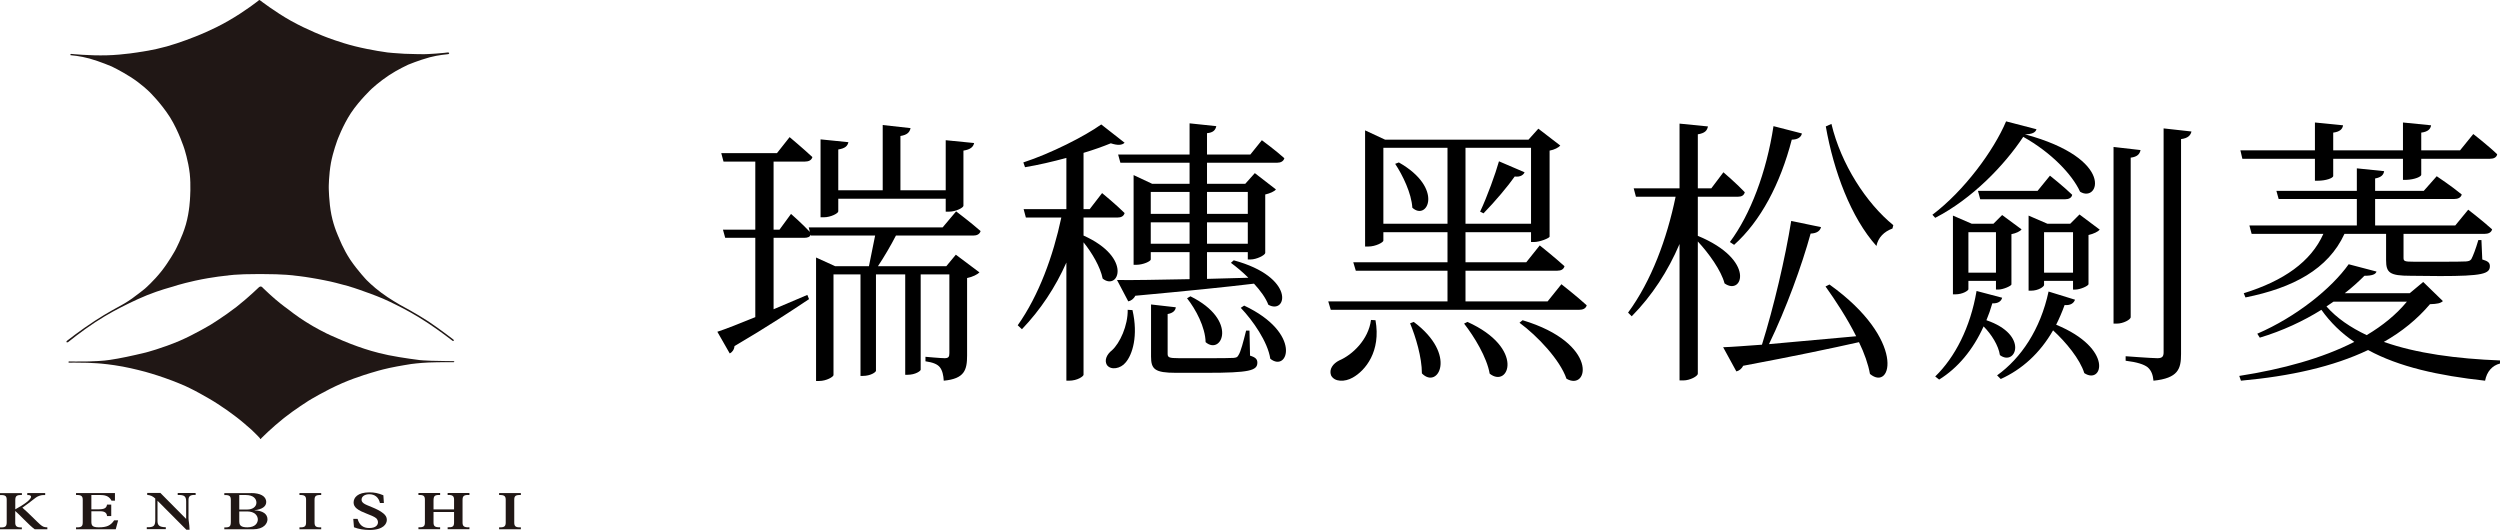 <?xml version="1.0" encoding="UTF-8"?><svg xmlns="http://www.w3.org/2000/svg" width="533.3" height="113.06" viewBox="0 0 533.3 113.06"><defs><style>.d,.e{fill:#201715;}.e{fill-rule:evenodd;}</style></defs><g id="a"/><g id="b"><g id="c"><g><g><g><path class="d" d="M4.67,105.18v.42c-1.12-.04-1.41,.2-1.41,1.11v1.94c.8-.42,1.91-1.1,2.62-1.68,.54-.47,.74-.77,.74-1.01s-.26-.39-.8-.36v-.42h3.82v.42c-.66-.02-.99,.05-1.53,.28-.54,.21-1.41,1.09-3.34,2.42,1.12,.93,3.21,3.09,3.79,3.58,.58,.49,.81,.59,1.54,.61v.41h-2.7c-1.1-.77-3.41-3.3-4.15-3.9v2.49c0,.74,.3,1.06,1.41,1.01v.41H0v-.41c1.06,.05,1.43-.14,1.43-1.06v-4.82c0-.8-.28-1.06-1.43-1.01v-.42H4.67Z"/><path class="d" d="M24.52,105.18v1.62h-.74c-.37-.72-.99-1.2-2.27-1.2h-2.02v3.05h1.48c1.27,0,1.75-.25,1.86-1.01h.9v2.45h-.9c-.03-.57-.38-1.03-1.42-1.03h-1.92v2.21c0,.83,.21,1.22,1.59,1.22,1.7,0,2.53-.39,3.27-1.49h.85l-.51,1.9h-8.47v-.41c1.18,.05,1.43-.23,1.43-1.07v-4.77c0-.69-.18-1.13-1.43-1.05v-.42h8.29Z"/><path class="d" d="M34.24,105.18l5.44,5.49h.03v-3.69c0-1.13-.41-1.43-1.8-1.39v-.42h3.82v.42c-1.22-.08-1.52,.31-1.52,1.1v3.84c0,.61,.19,1.12,.23,2.47h-.69l-6.13-6.16h-.02v4.3c0,.95,.42,1.3,1.77,1.33v.41h-4.06v-.41c1.48,.03,1.81-.26,1.81-1.59v-4.54c-.59-.53-1.03-.7-1.72-.77v-.42h2.86Z"/><path class="d" d="M53.58,105.18c1.89,0,3.21,.63,3.21,1.92,0,.93-.87,1.56-2.49,1.74v.03c1.76,.06,2.76,.78,2.76,1.91,0,.84-.72,2.13-3.11,2.13h-6.1v-.41c1.19,.05,1.39-.22,1.39-1.26v-4.53c0-.78-.16-1.16-1.39-1.1v-.42h5.74Zm-.81,3.51c1.11,0,1.93-.6,1.93-1.46s-.68-1.63-2.24-1.63h-1.42v3.09h1.72Zm-1.72,2.6c0,.8,.39,1.2,1.73,1.2,1.71,0,2.22-.98,2.22-1.66,0-.82-.65-1.73-2.28-1.73h-1.68v2.19Z"/><path class="d" d="M68.52,105.18v.42c-1.16-.05-1.42,.23-1.42,1.03v4.8c0,.77,.19,1.12,1.42,1.06v.41h-4.64v-.41c1.08,.05,1.41-.2,1.41-1.02v-4.86c0-.75-.28-1.06-1.41-1.01v-.42h4.64Z"/><path class="d" d="M78.8,105.03c1.1,0,1.88,.17,2.98,.62l.11,1.65h-.84c-.27-1.2-1.09-1.87-2.28-1.87-.94,0-1.64,.47-1.64,1.14,0,.3,.08,.5,.42,.78,.63,.52,2.91,1.07,4.22,2.16,.48,.4,.75,.8,.75,1.38,0,.84-.71,2.16-3.66,2.16-1.25,0-2.38-.19-3.35-.57l-.15-1.79h.92c.39,1.35,1.2,1.95,2.5,1.95s1.85-.58,1.85-1.23c0-.31-.15-.66-.39-.87-.87-.71-3.09-1.16-4.16-2.07-.45-.37-.65-.8-.65-1.27,0-1.05,.85-2.17,3.39-2.17Z"/><path class="d" d="M92.48,111.43c0,.75,.21,1.09,1.41,1.05v.41h-4.63v-.41c1.14,.05,1.38-.26,1.38-1.01v-4.85c0-.83-.28-1.07-1.38-1.03v-.42h4.63v.42c-1.2-.04-1.41,.2-1.41,1.26v1.82h4.38v-2.07c0-.63-.18-1.09-1.37-1.01v-.42h4.65v.42c-1.19-.05-1.47,.2-1.47,1.1v4.77c0,.75,.28,1.09,1.47,1.02v.41h-4.65v-.41c1.05,.03,1.37-.14,1.37-1.04v-2.22h-4.38v2.21Z"/><path class="d" d="M111.11,105.18v.42c-1.18-.05-1.41,.23-1.41,1.03v4.8c0,.77,.2,1.12,1.41,1.06v.41h-4.64v-.41c1.08,.05,1.41-.2,1.41-1.02v-4.86c0-.75-.28-1.06-1.41-1.01v-.42h4.64Z"/></g><g><path class="e" d="M55.16,.11s-2.81,2.25-6.44,4.33c-3.55,2.05-7.15,3.4-7.15,3.4,0,0-3.15,1.27-5.98,2.06-2.98,.83-5.66,1.18-5.66,1.18,0,0-3.5,.62-7.15,.72-3.66,.1-7.48-.29-7.48-.29,0,0-.26-.03-.29,.11-.02,.21,.17,.17,.17,.17,0,0,1.84,.13,3.92,.7,2.25,.63,4.75,1.7,4.75,1.7,0,0,1.92,.92,3.96,2.21,2.38,1.51,4.04,3.17,4.04,3.17,0,0,2.48,2.4,4.42,5.45,1.89,3.04,3.05,6.7,3.05,6.7,0,0,.85,2.58,1.16,5.32,.27,2.53,.06,5.24,.06,5.24,0,0-.09,2.81-.88,5.58-.79,2.76-2.27,5.52-2.27,5.52,0,0-1.36,2.47-2.92,4.44-1.68,2.14-3.58,3.78-3.58,3.78,0,0-1.48,1.2-2.73,2.09-1.26,.89-2.3,1.44-2.3,1.44,0,0-3,1.58-5.6,3.29-3.15,2.05-5.97,4.28-5.97,4.28,0,0-.18,.22-.13,.3l.31,.03s2.92-2.37,5.76-4.23c2.86-1.89,5.64-3.27,5.64-3.27,0,0,2.82-1.47,5.53-2.57,2.62-1.05,5.16-1.73,5.16-1.73,0,0,2.01-.68,5.06-1.35,3.95-.86,6.85-1.09,6.85-1.09,0,0,1.6-.34,7.01-.33,5.37,0,7.36,.33,7.36,.33,0,0,1.78,.18,3.57,.49,1.84,.29,4.09,.78,4.09,.78,0,0,1.84,.42,3.69,.95,1.74,.5,3.85,1.29,3.85,1.29,0,0,1.86,.64,3.69,1.42,1.74,.75,4.28,2.08,4.28,2.08,0,0,2.44,1.25,5.11,3.01,2.57,1.68,5.42,3.89,5.42,3.89,0,0,.1,.13,.3-.05l-.1-.2s-2.67-2.08-5.29-3.84c-2.57-1.7-6.13-3.59-6.13-3.59,0,0-2.28-1.29-4.03-2.61-1.72-1.27-3.08-2.66-3.08-2.66,0,0-1.93-2.04-3.46-4.3-1.53-2.29-2.45-4.72-2.45-4.72,0,0-1.08-2.24-1.61-4.93-.54-2.7-.56-5.84-.56-5.84,0,0,0-2.6,.47-5.23,.44-2.32,1.33-4.73,1.33-4.73,0,0,1.17-3.22,2.94-5.9,1.81-2.72,4.46-5.2,4.46-5.2,0,0,1.6-1.49,3.68-2.86,1.75-1.17,4.06-2.24,4.06-2.24,0,0,2.29-.95,4.6-1.58,1.81-.49,3.89-.66,3.89-.66,0,0,.23,0,.27-.21,0-.18-.33-.16-.33-.16,0,0-1.24,.16-2.5,.24-1.23,.1-2.51,.13-2.51,.13,0,0-2.18,0-4.2-.09-1.73-.08-3.63-.28-3.63-.28,0,0-3.44-.45-6.97-1.33-3.21-.8-6.25-2-6.25-2,0,0-3.74-1.4-7.35-3.41C58.74,2.59,55.49,.08,55.49,.08l-.16-.08c-.09,0-.17,.11-.17,.11Z"/><path class="e" d="M55.33,61.19s-2.35,2.28-4.88,4.27c-2.57,1.99-5.42,3.75-5.42,3.75,0,0-3.49,2.1-6.71,3.49-3.72,1.59-7.23,2.5-7.23,2.5,0,0-3.66,.89-5.95,1.29-2.57,.47-3.67,.49-3.67,.49,0,0-1.27,.09-2.51,.12-1.91,.05-4.23,0-4.23,0l-.19,.13,.19,.13s2.05-.02,3.91,.03c1.52,.05,2.91,.17,2.91,.17,0,0,2.17,.18,4.63,.64,2.27,.42,4.84,1.12,4.84,1.12,0,0,2.11,.58,4.23,1.34,2.08,.72,4.16,1.63,4.16,1.63,0,0,1.71,.78,3.24,1.64,1.52,.82,2.95,1.7,2.95,1.7,0,0,1.39,.86,2.83,1.87,1.31,.92,2.67,2,2.67,2,0,0,1.41,1.14,2.58,2.2,.96,.89,1.74,1.75,1.74,1.75,0,0,.09,.22,.2,.22l.16-.22s2.12-2.14,4.8-4.28c2.31-1.83,5.27-3.7,5.27-3.7,0,0,3.47-2.13,7.15-3.73,3.27-1.42,6.75-2.38,6.75-2.38,0,0,1.36-.44,3.38-.88,1.95-.42,4.6-.83,4.6-.83,0,0,1.77-.24,3.65-.32,2.53-.1,5.41-.06,5.41-.06l.16-.1-.17-.13s-2.7-.02-4.77-.08c-1.37-.04-2.43-.14-2.43-.14,0,0-3.71-.45-6.72-1.06-2.84-.58-5.15-1.37-5.15-1.37,0,0-2.24-.72-4.57-1.71-2.33-.98-3.52-1.57-3.52-1.57,0,0-2.31-1.13-4.34-2.42-2.01-1.26-3.78-2.68-3.78-2.68,0,0-1.33-.94-2.77-2.17-1.37-1.17-2.87-2.64-2.87-2.64,0,0-.12-.09-.25-.09-.14,0-.27,.11-.27,.11Z"/></g></g><g><path d="M161.12,67.65v-16.92h-6.42l-.48-1.74h6.9v-14.52h-6.78l-.48-1.8h11.88l2.7-3.42s2.94,2.46,4.86,4.26c-.18,.66-.78,.96-1.62,.96h-6.66v14.52h1.26l2.46-3.36s2.4,2.1,4.02,3.84l-.24-.96h28.56l2.88-3.42s3.18,2.4,5.22,4.2c-.18,.66-.78,.96-1.56,.96h-16.5c-1.08,2.1-2.52,4.56-3.84,6.54h14.58l2.04-2.46,5.04,3.78c-.42,.42-1.44,.96-2.64,1.2v16.5c0,3.12-.54,4.98-4.98,5.4-.06-1.14-.3-2.22-.84-2.88-.48-.6-1.38-1.02-3.06-1.26v-.96s3.24,.3,4.08,.3,1.02-.3,1.02-1.08v-16.8h-6.12v20.34c0,.24-1.08,1.08-2.82,1.08h-.48v-21.42h-6.24v20.58c-.06,.3-1.14,1.08-2.82,1.08h-.48v-21.66h-5.76v21.48c0,.36-1.5,1.26-3.06,1.26h-.66v-26.34l4.08,1.86h7.2l1.32-6.54h-13.68l-.06-.18c-.18,.48-.66,.66-1.38,.66h-6.54v15.24l7.2-3.06,.36,.9c-3.6,2.4-8.94,5.94-15.9,10.02-.06,.72-.48,1.32-1.02,1.56l-2.64-4.62c1.68-.54,4.56-1.68,8.1-3.12Zm33.12-40.32c-.18,.84-.66,1.44-2.16,1.68v11.58h9.66v-10.68l6.06,.6c-.18,.84-.78,1.38-2.28,1.62v11.76c0,.42-1.62,1.26-3.06,1.26h-.72v-2.76h-22.92v2.7c0,.42-1.62,1.26-3.06,1.26h-.72V29.73l5.94,.6c-.18,.84-.72,1.32-2.16,1.56v8.7h9.48v-13.92l5.94,.66Z"/><path d="M239.9,45.45c-.18,.66-.72,.96-1.56,.96h-7.2v3.84c10.56,4.74,7.44,11.88,4.08,9.18-.48-2.46-2.28-5.52-4.08-7.74v28.26c0,.3-1.26,1.26-3.12,1.26h-.54v-25.2c-2.34,5.28-5.52,10.08-9.48,14.22l-.9-.84c4.5-6.36,7.56-14.76,9.3-22.98h-7.56l-.48-1.8h9.12v-10.92c-2.88,.78-5.94,1.5-8.82,1.98l-.36-1.02c5.88-1.92,13.08-5.58,16.62-8.1l4.98,3.9c-.54,.54-1.5,.6-2.94,.12-1.62,.66-3.6,1.38-5.82,2.04v12h1.32l2.64-3.42s3,2.46,4.8,4.26Zm.18,31.92c-1.02,1.26-3.12,1.68-3.96,.48-.6-1.02,0-2.28,1.08-3.12,1.68-1.5,3.42-5.28,3.36-8.64l1.02,.06c1.26,5.46,0,9.54-1.5,11.22Zm2.28-20.88h-.54v-19.14l3.96,1.86h7.98v-4.5h-14.76l-.48-1.74h15.24v-6.66l5.7,.6c-.18,.84-.66,1.38-1.98,1.5v4.56h9.24l2.46-3.06s2.94,2.16,4.8,3.84c-.18,.66-.78,.96-1.5,.96h-15v4.5h8.16l2.04-2.28,4.5,3.48c-.3,.42-1.26,.84-2.28,1.08v12.48c-.06,.48-1.86,1.38-3.12,1.38h-.6v-1.56h-8.7v5.7l8.82-.24c-1.26-1.26-2.58-2.34-3.72-3.18l.6-.54c13.32,3.6,11.34,11.7,7.38,9.48-.54-1.44-1.68-3-3.06-4.5-6,.72-14.22,1.56-25.32,2.58-.36,.72-.96,1.08-1.5,1.2l-2.4-4.56c3.3,.06,8.88-.06,15.48-.18v-5.76h-8.28v1.56c0,.36-1.56,1.14-3.12,1.14Zm11.4-15.54h-8.28v4.68h8.28v-4.68Zm0,6.48h-8.28v4.56h8.28v-4.56Zm-4.68,19.56v8.46c0,.78,.24,.96,2.4,.96h6c2.64,0,4.86,0,5.64-.06,.6-.06,.84-.12,1.08-.6,.48-.72,1.02-2.82,1.62-5.22h.72l.12,5.34c1.2,.36,1.56,.78,1.56,1.5,0,1.68-1.68,2.16-10.86,2.16h-6.54c-4.5,0-5.28-.78-5.28-3.48v-11.1l5.28,.6c-.06,.72-.66,1.26-1.74,1.44Zm8.1,6c-.06-3.18-2.1-7.02-3.96-9.36l.72-.42c10.32,5.1,6.66,12.72,3.24,9.78Zm9-27.36v-4.68h-8.7v4.68h8.7Zm0,6.36v-4.56h-8.7v4.56h8.7Zm4.8,24.54c-.54-3.6-3.72-8.16-6.3-10.86l.72-.48c12.48,5.88,9.36,14.4,5.58,11.34Z"/><path d="M308.78,64.29v-6.54h-19.56l-.54-1.8h20.1v-6.42h-13.68v1.8c0,.36-1.62,1.26-3.24,1.26h-.66V27.81l4.26,1.98h30.6l2.1-2.34,4.68,3.6c-.36,.42-1.26,.9-2.28,1.08v18.36c-.06,.3-2.04,1.14-3.36,1.14h-.6v-2.1h-13.98v6.42h12.96l2.88-3.6s3.24,2.58,5.28,4.44c-.18,.66-.72,.96-1.56,.96h-19.56v6.54h17.52l2.94-3.66s3.3,2.58,5.4,4.5c-.18,.66-.78,.96-1.62,.96h-52.98l-.54-1.8h25.44Zm-15.36,4.02c1.2,6.66-2.16,10.74-4.86,12.24-1.68,.96-3.9,.96-4.62-.48-.48-1.32,.42-2.52,1.74-3.18,2.82-1.2,6.24-4.44,6.78-8.64l.96,.06Zm15.36-20.58V31.53h-13.68v16.2h13.68Zm-7.5-3.42c-.18-3.06-2.04-6.9-3.66-9.36l.78-.3c9.72,5.52,6.06,12.6,2.88,9.66Zm2.04,35.34c0-3.42-1.32-7.8-2.52-10.68l.78-.3c9.42,7.02,5.16,14.52,1.74,10.98Zm14.46,.06c-.6-3.48-3.3-7.92-5.46-10.68l.72-.36c12.36,5.58,8.82,14.28,4.74,11.04Zm8.82-48.18h-13.98v16.2h13.98V31.53Zm-1.38,5.22c-.18,.48-.84,1.08-2.1,.9-1.38,1.98-4.14,5.28-6.66,7.86l-.72-.36c1.5-3.18,3.3-8.16,4.02-10.74l5.46,2.34Zm8.94,44.04c-1.38-4.02-6.18-9.12-10.02-11.94l.66-.54c16.38,4.92,14.1,15.24,9.36,12.48Z"/><path d="M364.34,26.97c-.18,.9-.66,1.44-2.16,1.68v11.52h2.88l2.58-3.42s2.88,2.46,4.56,4.26c-.18,.66-.66,.96-1.5,.96h-8.52v8.34c12.48,5.16,9.54,12.9,5.7,10.14-.72-2.76-3.36-6.42-5.7-8.94v28.2c0,.54-1.68,1.44-3.06,1.44h-.84v-29.1c-2.46,5.76-5.82,10.98-10.2,15.42l-.78-.78c4.98-6.78,8.28-15.72,10.14-24.72h-8.46l-.48-1.8h9.78v-13.8l6.06,.6Zm34.56,52.8c-.36-2.04-1.2-4.44-2.34-6.78-5.88,1.32-13.86,3-24.72,5.04-.3,.66-.9,1.08-1.44,1.2l-2.82-5.16c1.98-.06,4.8-.3,8.28-.54,2.52-8.04,4.98-18.54,6.24-26.4l6.36,1.32c-.18,.72-.78,1.32-2.22,1.38-1.86,6.78-5.22,16.02-8.88,23.58l18.6-1.68c-1.92-3.84-4.44-7.68-6.54-10.62l.84-.42c16.44,11.76,13.32,22.98,8.64,19.08Zm-14.52-51.3c-.12,.72-.84,1.32-2.16,1.32-2.46,9.48-6.66,17.4-12.3,22.44l-.9-.6c4.38-5.88,7.8-14.88,9.3-24.72l6.06,1.56Zm19.5,19.56l-.18,.72c-1.8,.66-3.06,1.92-3.42,3.72-5.4-6-9.12-15.9-10.8-25.5l1.2-.54c2.04,8.58,7.44,16.92,13.2,21.6Z"/><path d="M443.72,40.89c-1.68-3.66-6.12-8.34-12.12-11.7-4.02,6.06-10.86,13.2-18.78,17.28l-.6-.66c6.78-5.1,13.08-13.68,15.72-19.92l6.48,1.68c-.18,.66-.9,1.08-2.46,1.08,19.5,5.28,15.72,14.76,11.76,12.24Zm-16.62,22.62c-.18,.72-.84,1.26-2.1,1.2-.36,1.26-.78,2.46-1.26,3.6,9.18,3.12,6.24,9.96,2.88,7.44-.3-2.04-1.8-4.44-3.48-6.12-2.28,5.04-5.52,8.88-9.48,11.34l-.84-.66c4.2-4.08,7.5-10.44,8.82-18.24l5.46,1.44Zm-10.5-17.52l4.02,1.74h4.62l1.86-1.86,4.14,3.06c-.3,.42-1.2,.84-2.16,1.02v10.74c-.06,.3-1.74,1.08-2.82,1.08h-.48v-1.86h-5.88v1.8c0,.24-1.14,1.08-2.82,1.08h-.48v-16.8Zm3.3,12.18h5.88v-8.64h-5.88v8.64Zm14.76-17.46l2.64-3.24s2.88,2.28,4.74,4.08c-.12,.66-.72,.96-1.56,.96h-18.06l-.48-1.8h12.72Zm7.98,23.22c-.24,.72-.96,1.26-2.22,1.14-.54,1.5-1.14,2.88-1.8,4.2,12.36,5.1,9.9,12.9,6,10.32-.9-2.94-3.9-6.6-6.66-9.12-2.82,4.92-6.66,8.34-11.16,10.38l-.78-.78c5.1-3.66,9.24-9.78,10.98-17.88l5.64,1.74Zm-9.9-17.94l4.02,1.74h4.86l1.98-1.98,4.32,3.24c-.36,.42-1.32,.9-2.4,1.14v10.5c-.06,.36-1.74,1.14-2.82,1.14h-.48v-1.86h-6.18v.9c0,.3-1.14,1.2-2.82,1.2h-.48v-16.02Zm3.3,12.18h6.18v-8.64h-6.18v8.64Zm20.58-26.16c-.18,.84-.66,1.44-2.1,1.62v34.02c0,.54-1.62,1.38-2.94,1.38h-.72V31.35l5.76,.66Zm10.86-3.96c-.18,.84-.78,1.44-2.22,1.62v45.84c0,3.18-.6,5.16-5.88,5.7-.12-1.2-.42-2.16-1.26-2.88-.78-.6-2.22-1.08-4.68-1.38v-.96s5.64,.42,6.78,.42c1.02,0,1.32-.36,1.32-1.26V27.39l5.94,.66Z"/><path d="M500.18,62.55h13.86l2.88-2.4,4.2,4.08c-.54,.48-1.2,.6-2.76,.66-2.7,3.18-6,5.88-9.84,8.04,6.96,2.46,15.54,3.6,24.78,3.96v.66c-1.68,.42-2.82,1.74-3.18,3.66-9.9-1.08-18.36-2.94-24.96-6.54-7.44,3.54-16.56,5.58-27.12,6.54l-.36-1.02c9.24-1.44,17.76-3.78,24.54-7.26-2.76-1.86-5.1-4.14-7.02-6.84-3.84,2.4-8.34,4.5-13.14,5.94l-.54-.84c8.34-3.6,15.84-9.66,19.5-14.82l5.94,1.56c-.18,.6-.96,.9-2.58,.9-1.2,1.2-2.58,2.46-4.2,3.72Zm-6.36-30.48v-5.94l6,.6c-.12,.78-.66,1.38-2.1,1.56v3.78h14.88v-5.94l6,.6c-.12,.78-.66,1.38-2.1,1.56v3.78h8.28l2.82-3.48s3.18,2.46,5.1,4.32c-.12,.66-.72,.96-1.56,.96h-14.64v3.42c0,.36-1.32,1.02-3.24,1.08h-.66v-4.5h-14.88v3.66c0,.48-1.62,1.02-3.24,1.02h-.66v-4.68h-15.48l-.42-1.8h15.9Zm8.94,16.02v-5.64h-16.68l-.48-1.74h17.16v-4.8l5.82,.6c-.12,.78-.6,1.32-1.92,1.56v2.64h10.38l2.76-3.12s3.24,2.16,5.34,3.9c-.18,.66-.78,.96-1.62,.96h-16.86v5.64h17.1l2.76-3.36s3.12,2.4,5.1,4.2c-.18,.66-.78,.96-1.62,.96h-17.28v5.1c0,.72,.18,.84,2.22,.84h5.76c2.4,0,4.5,0,5.34-.06,.6-.06,.84-.12,1.14-.48,.36-.66,.96-2.22,1.5-4.08h.66l.18,4.14c1.26,.36,1.62,.72,1.62,1.44,0,1.62-1.62,2.1-10.62,2.1l-6.3-.06c-4.5,0-5.22-.66-5.22-3.36v-5.58h-8.88c-3.48,7.56-10.98,11.52-21.12,13.56l-.36-.9c8.52-2.64,14.34-6.72,16.98-12.66h-15.3l-.48-1.8h22.92Zm-4.98,16.26l-1.5,1.02c2.22,2.52,5.16,4.5,8.58,6.12,3.42-2.04,6.3-4.38,8.58-7.14h-15.66Z"/></g></g></g></g></svg>